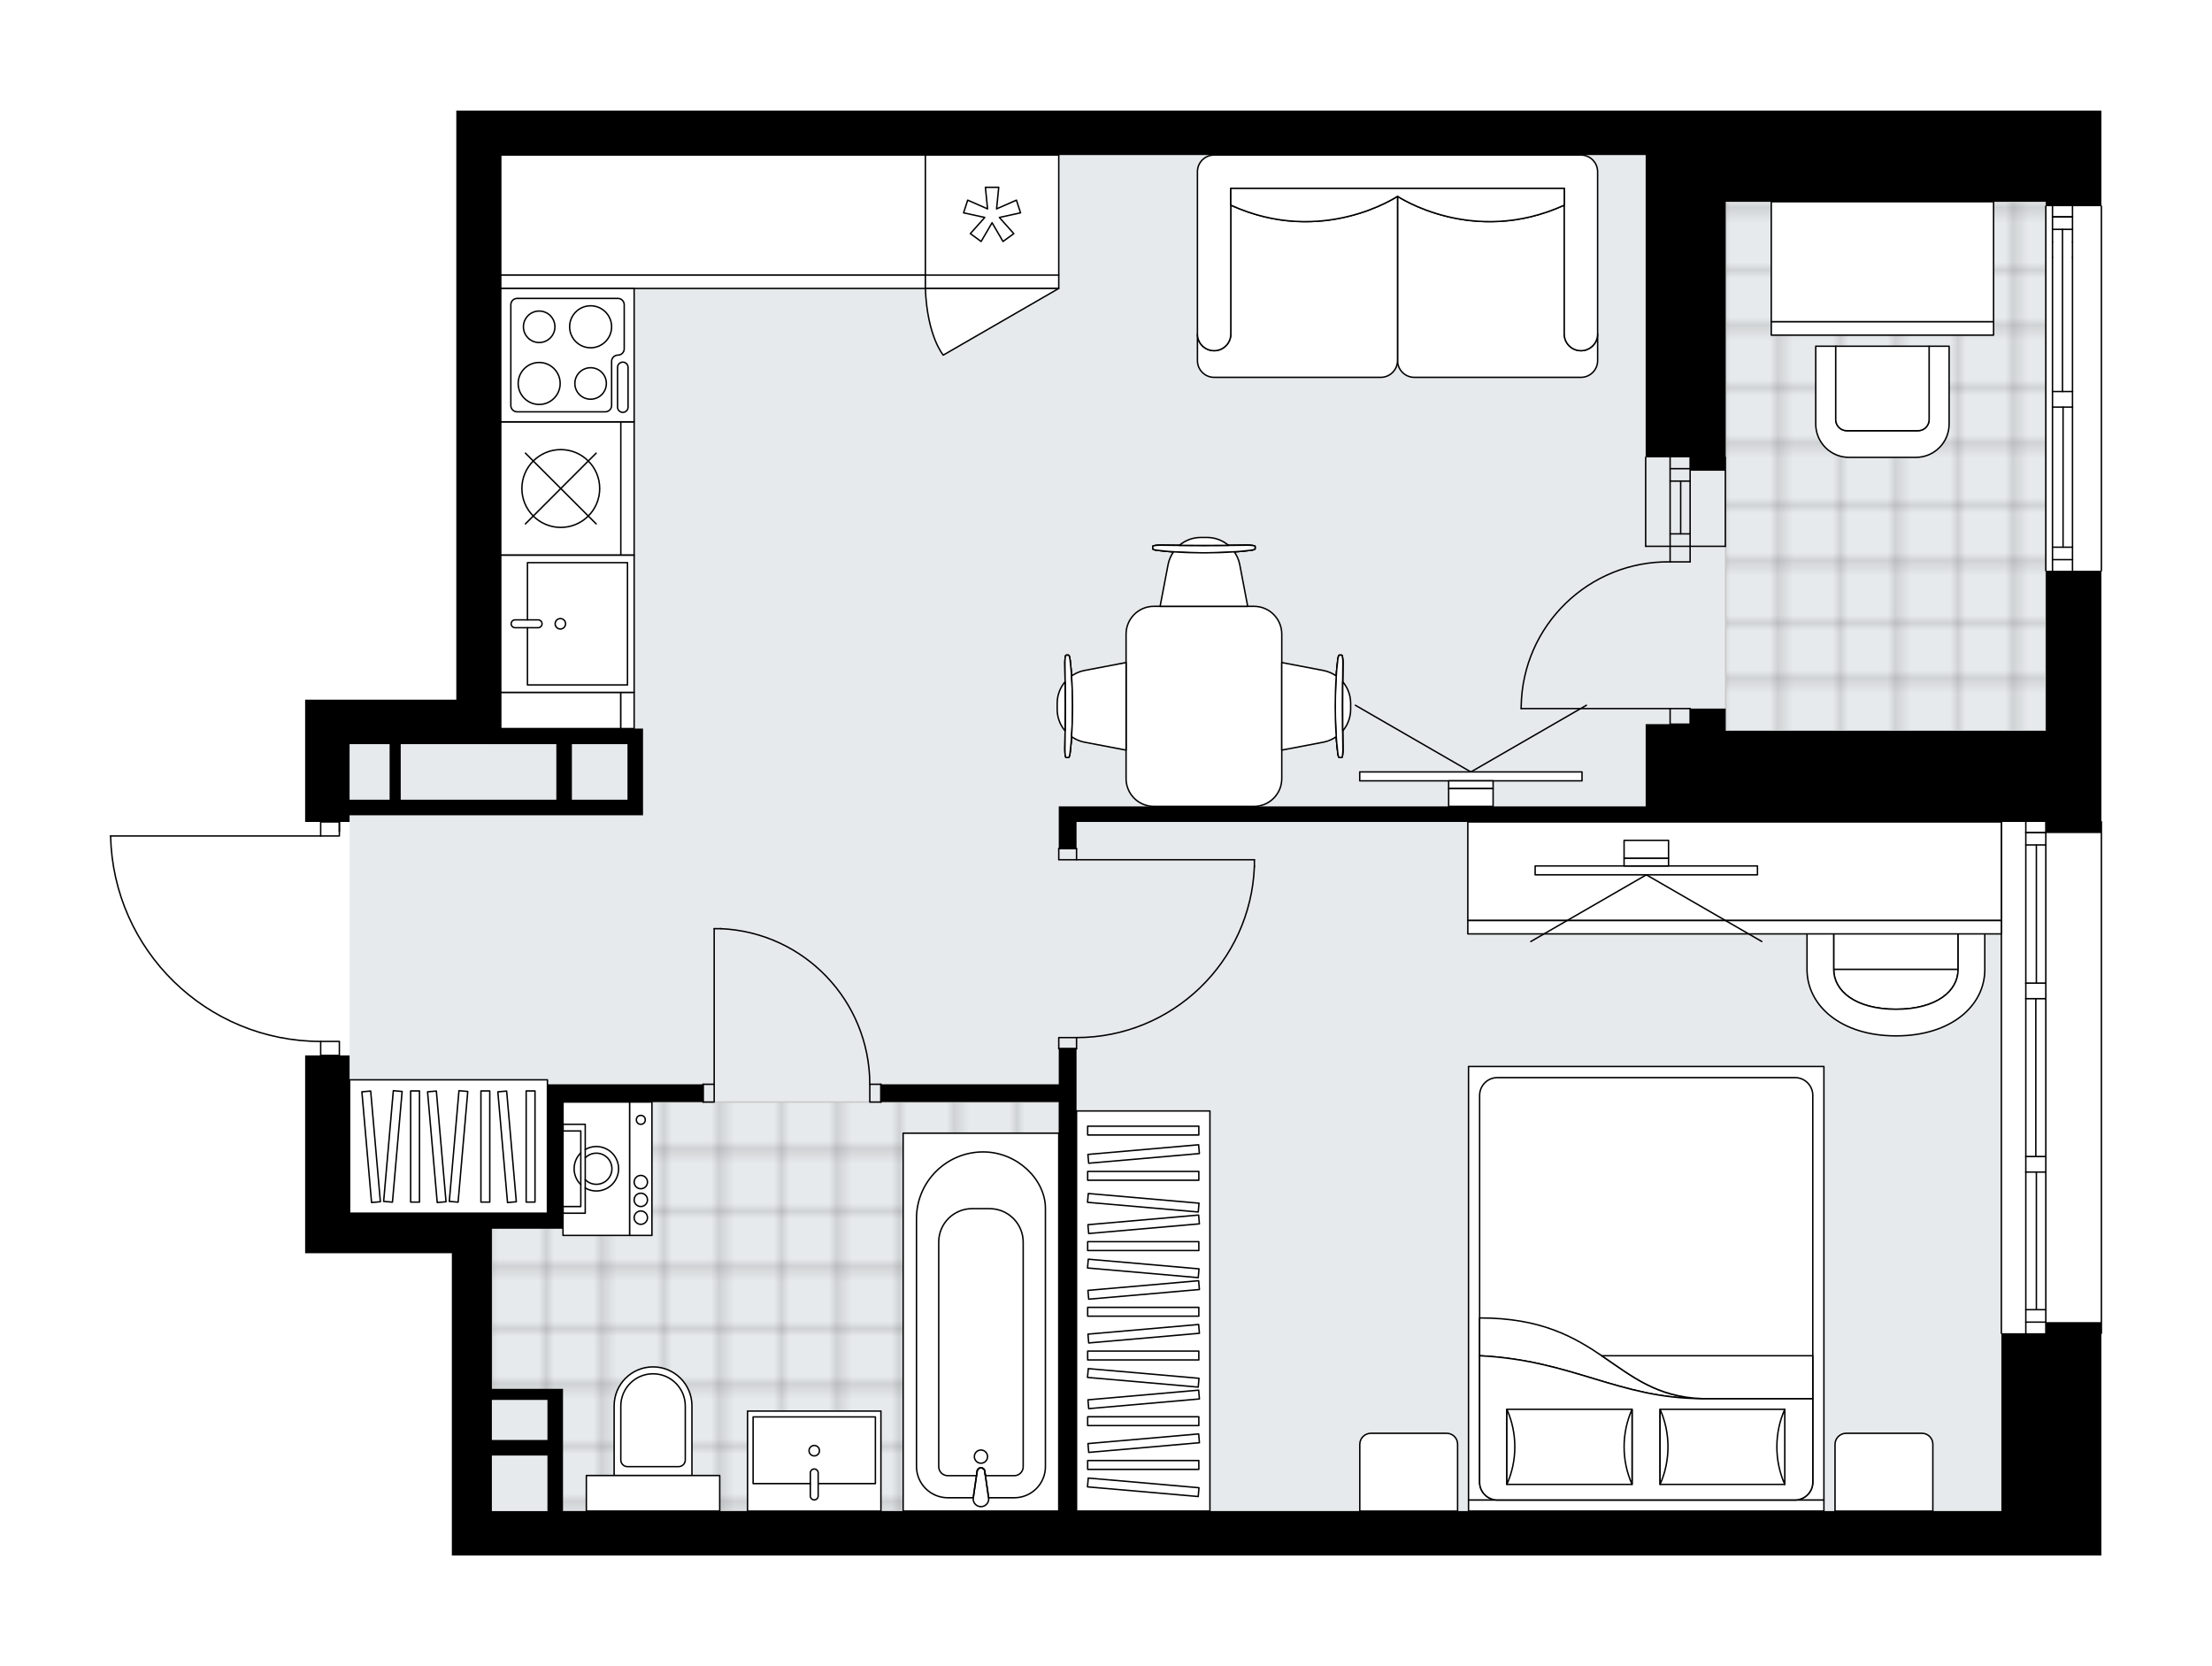 <svg xmlns="http://www.w3.org/2000/svg" xmlns:xlink="http://www.w3.org/1999/xlink" height="1506.53px" id="Layer_1" style="enable-background:new 0 0 2000 1506.53;" version="1.1" viewBox="0 0 2000 1506.53" width="2000px" x="0px" y="0px" xml:space="preserve">
<style type="text/css">
	.st0{fill:none;}
	.st1{opacity:0.25;fill:none;stroke:#070606;stroke-width:0.4;stroke-miterlimit:10;}
	.st2{fill:#FFFFFF;}
	.st3{fill:#E7EAEC;}
	.st4{fill:url(#SVGID_1_);stroke:#C8C8C8;stroke-width:1.3;stroke-miterlimit:10;}
	
		.st5{fill:url(#SVGID_00000020398242226424107460000006841111582754064823_);stroke:#C8C8C8;stroke-width:1.3;stroke-miterlimit:10;}
	.st6{fill:none;stroke:#000000;stroke-width:1.3;stroke-linecap:round;stroke-linejoin:round;stroke-miterlimit:10;}
	.st7{fill:none;stroke:#000000;stroke-width:1.3;stroke-linecap:round;stroke-linejoin:round;}
	.st8{fill:none;stroke:#000000;stroke-width:1.3;stroke-linecap:round;stroke-linejoin:round;stroke-dasharray:9.889,9.889;}
	.st9{fill:none;stroke:#000000;stroke-width:1.3;stroke-linecap:round;stroke-linejoin:round;stroke-dasharray:9.949,9.949;}
	.st10{fill:#FFFFFF;stroke:#000000;stroke-width:1.3;stroke-linecap:round;stroke-linejoin:round;stroke-miterlimit:10;}
	.st11{font-family:'Arial-BoldMT';}
	.st12{font-size:105.352px;}
	.st13{font-size:89.144px;}
	.st14{font-family:'ArialMT';}
	.st15{font-size:40px;}
</style>
<pattern height="14.57" id="New_Pattern_Swatch_2" patternUnits="userSpaceOnUse" style="overflow:visible;" viewBox="7.49 -22.06 14.57 14.57" width="14.57" x="0.05" y="-246.25">
	<g>
		<rect class="st0" height="14.57" width="14.57" x="7.49" y="-22.06" />
		<g>
			<rect class="st1" height="7.29" width="7.29" x="14.77" y="-7.49" />
		</g>
		<g>
			<rect class="st1" height="7.29" width="7.29" x="0.2" y="-7.49" />
		</g>
		<g>
			<rect class="st1" height="7.29" width="7.29" x="22.06" y="-14.77" />
		</g>
		<g>
			<rect class="st1" height="7.29" width="7.29" x="7.49" y="-14.77" />
			<rect class="st1" height="7.29" width="7.29" x="14.77" y="-22.06" />
		</g>
		<g>
			<rect class="st1" height="7.29" width="7.29" x="0.2" y="-22.06" />
		</g>
		<g>
			<rect class="st1" height="7.29" width="7.29" x="22.06" y="-29.35" />
		</g>
		<g>
			<rect class="st1" height="7.29" width="7.29" x="7.49" y="-29.35" />
		</g>
	</g>
</pattern>
<path class="st2" d="M1900,516.73v225.69l0,0c0.36,0,0.65,0.29,0.65,0.65v462.46c0,0.36-0.29,0.65-0.65,0.65h0  v200.35h-4.02h-16.08h-30.15h-40.2h-218.29h-158.02H444.73h-7.48h-28.7v-273.37H275.88v-36.18V954.27h13.42V942.3  c-49.89-0.17-96.97-19.45-132.65-54.34c-35.84-35.05-56.19-81.95-57.3-132.06c0,0,0-0.01,0-0.01c0,0,0,0,0-0.01  c0-0.04,0.02-0.08,0.02-0.11c0.01-0.04,0.01-0.09,0.03-0.13c0.02-0.04,0.04-0.07,0.07-0.11c0.02-0.03,0.04-0.07,0.07-0.1  c0.03-0.03,0.07-0.05,0.11-0.08c0.03-0.02,0.06-0.05,0.09-0.06c0.05-0.02,0.1-0.03,0.16-0.04c0.03,0,0.06-0.02,0.09-0.02  c0,0,0.01,0,0.01,0c0,0,0,0,0,0h189.3v-12.02c0,0,0,0,0,0h-6.46h-6.96v-70.35v-40.2h136.68V427.25V140.2V100h201h874.37h361.81  h30.15h16.08h4.02v85.78l0,0c0.36,0,0.65,0.29,0.65,0.65v329.65C1900.65,516.44,1900.36,516.73,1900,516.73L1900,516.73z" id="background" />
<g id="floor">
	<polygon class="st3" points="1849.75,125.13 1487.94,125.13 1487.94,140.2 444.73,140.2 444.73,672.86 316.08,672.86    316.08,1096.98 444.73,1096.98 444.73,1366.33 1809.76,1366.33 1809.76,710.73 1849.75,710.73  " />
	<pattern id="SVGID_1_" patternTransform="matrix(7.091 0 0 7.091 43518.078 33208.707)" xlink:href="#New_Pattern_Swatch_2">
	</pattern>
	<polygon class="st4" points="502.12,996.48 502.12,1104.02 444.73,1104.02 444.73,1259.4 505.03,1259.4 505.03,1366.33    957.29,1366.33 957.29,996.48  " />
	
		<pattern id="SVGID_00000009589806997890566390000003063422567861095311_" patternTransform="matrix(7.091 0 0 7.091 43518.078 33208.707)" xlink:href="#New_Pattern_Swatch_2">
	</pattern>
	
		<rect height="478.39" style="fill:url(#SVGID_00000009589806997890566390000003063422567861095311_);stroke:#C8C8C8;stroke-width:1.3;stroke-miterlimit:10;" width="289.45" x="1560.3" y="182.41" />
	<g id="LWPOLYLINE_00000155115916664831312250000006184058199462776486_">
		<rect class="st6" height="16.08" width="10.05" x="635.68" y="980.4" />
	</g>
	<g id="LWPOLYLINE_00000028319563356585438930000007783779292548739243_">
		<rect class="st6" height="16.08" width="10.05" x="786.44" y="980.4" />
	</g>
	<g id="LINE_00000096029658903272758010000005661762280584602761_">
		<line class="st6" x1="635.68" x2="635.68" y1="980.4" y2="996.48" />
	</g>
	<g id="LINE_00000132068735901224762790000010371368287282177447_">
		<line class="st6" x1="796.49" x2="796.49" y1="980.4" y2="996.48" />
	</g>
	<g id="LINE_00000024707141325761978300000011781731845842651785_">
		<line class="st6" x1="645.73" x2="645.73" y1="980.4" y2="839.7" />
	</g>
	<g id="ARC_00000178912431957131931680000010230420022241053353_">
		<path class="st6" d="M651.76,839.7c75.29,3.35,134.62,65.34,134.67,140.7" />
	</g>
	<g id="LINE_00000049936244251284946330000013900076994784084130_">
		<line class="st6" x1="645.73" x2="651.76" y1="839.7" y2="839.7" />
	</g>
	<g id="LWPOLYLINE_00000115482233061088556350000008213831574503593875_">
		<rect class="st6" height="10.05" width="16.08" x="957.29" y="767.33" />
	</g>
	<g id="LWPOLYLINE_00000121275061577686749150000002207498790524543921_">
		<rect class="st6" height="10.05" width="16.08" x="957.29" y="938.19" />
	</g>
	<g id="LINE_00000178904365597989426550000010706271067054149288_">
		<line class="st6" x1="973.37" x2="957.29" y1="767.33" y2="767.33" />
	</g>
	<g id="LINE_00000042703609860936208260000005050588120831606198_">
		<line class="st6" x1="973.37" x2="957.29" y1="948.24" y2="948.24" />
	</g>
	<g id="LINE_00000158708324807629513510000013584387397613408183_">
		<line class="st6" x1="973.37" x2="1134.17" y1="777.39" y2="777.39" />
	</g>
	<g id="LINE_00000039120918634211727900000004744159927033556617_">
		<line class="st6" x1="1134.17" x2="1134.17" y1="783.42" y2="777.39" />
	</g>
	<g id="ARC_00000043457231484149852270000006981715411056224640_">
		<path class="st6" d="M1134.17,783.42c-3.35,86.4-74.34,154.73-160.8,154.77" />
	</g>
	<g id="ARC_00000162342919555152722230000003827944082314360494_">
		<path class="st6" d="M100,755.88c2.3,103.26,86.66,185.78,189.95,185.78" />
	</g>
	<g id="LINE_00000070114069393189287200000013448057721321127311_">
		<line class="st6" x1="306.84" x2="306.84" y1="751.66" y2="743.21" />
	</g>
	<g id="LINE_00000124134661240721444430000014899782226560213153_">
		<line class="st6" x1="289.95" x2="100" y1="755.88" y2="755.88" />
	</g>
	<g id="LWPOLYLINE_00000083056688149600834260000004168720213014383001_">
		<rect class="st6" height="12.67" width="16.89" x="289.95" y="941.66" />
	</g>
	<g id="LWPOLYLINE_00000180361129290740084120000008805957626668986253_">
		<rect class="st6" height="12.67" width="16.89" x="289.95" y="743.21" />
	</g>
	<g id="ARC_00000134230970352539366130000007643090258568077234_">
		<path class="st6" d="M1375.38,640.7c0-0.66,0.01-1.32,0.01-1.97c1.1-73.27,61.38-131.78,134.66-130.69" />
	</g>
	<g id="LINE_00000113335754834909344740000006957454647214530486_">
		<line class="st6" x1="1510.05" x2="1375.38" y1="640.7" y2="640.7" />
	</g>
	<g id="LINE_00000070098783960681080210000011050629421792572814_">
		<line class="st6" x1="1510.05" x2="1510.05" y1="493.97" y2="508.04" />
	</g>
	<g id="LINE_00000181794717409241459370000016170266147739284101_">
		<line class="st6" x1="1510.05" x2="1528.14" y1="508.04" y2="508.04" />
	</g>
	<g id="LINE_00000079470143707385448770000014487538242561934238_">
		<line class="st6" x1="1528.14" x2="1528.14" y1="508.04" y2="493.97" />
	</g>
	<g id="LINE_00000119080300769157621410000009646990285385595325_">
		<line class="st6" x1="1528.14" x2="1528.14" y1="654.77" y2="640.7" />
	</g>
	<g id="LINE_00000137837355698073071890000003555173762448330661_">
		<line class="st6" x1="1528.14" x2="1510.05" y1="640.7" y2="640.7" />
	</g>
	<g id="LINE_00000093156292584658911300000001046578492281601427_">
		<line class="st6" x1="1510.05" x2="1510.05" y1="640.7" y2="654.77" />
	</g>
	<g id="LINE_00000062908962826603900930000010578661644864132030_">
		<line class="st6" x1="1528.14" x2="1510.05" y1="654.77" y2="654.77" />
	</g>
	<g id="LINE_00000166647936631622715220000007481888439247057577_">
		<line class="st6" x1="1900" x2="1900" y1="743.07" y2="1205.52" />
	</g>
	<g id="LINE_00000075136996637125388860000002790142810128678298_">
		<line class="st6" x1="1849.75" x2="1831.66" y1="752.76" y2="752.76" />
	</g>
	<g id="LINE_00000065752926524716544400000012962338354444806791_">
		<line class="st6" x1="1849.75" x2="1831.66" y1="1195.47" y2="1195.47" />
	</g>
	<g id="LINE_00000011006577606867573200000006149189215740447879_">
		<line class="st6" x1="1841.21" x2="1841.21" y1="888.94" y2="764.01" />
	</g>
	<g id="LINE_00000016054110717150123820000006969115740519278774_">
		<line class="st6" x1="1841.21" x2="1841.21" y1="1184.22" y2="1059.8" />
	</g>
	<g id="LINE_00000146481368575420179940000009321526284746448050_">
		<line class="st6" x1="1831.66" x2="1849.75" y1="1184.22" y2="1184.22" />
	</g>
	<g id="LINE_00000003103271004920614560000003828910545902010011_">
		<line class="st6" x1="1849.75" x2="1831.66" y1="752.76" y2="752.76" />
	</g>
	<g id="LINE_00000165923390430644593570000009437827545135539888_">
		<line class="st6" x1="1831.66" x2="1849.75" y1="764.01" y2="764.01" />
	</g>
	<g id="LINE_00000150100103594842136010000014482496315033029269_">
		<line class="st6" x1="1849.75" x2="1831.66" y1="903.01" y2="903.01" />
	</g>
	<g id="LINE_00000055669477954527175410000010175156646265474189_">
		<line class="st6" x1="1831.66" x2="1831.66" y1="903.01" y2="888.94" />
	</g>
	<g id="LINE_00000082331069813617777110000012812727602028826024_">
		<line class="st6" x1="1831.66" x2="1849.75" y1="888.94" y2="888.94" />
	</g>
	<g id="LINE_00000124870397688395246360000002394590439220893335_">
		<line class="st6" x1="1849.75" x2="1849.75" y1="888.94" y2="903.01" />
	</g>
	<g id="LINE_00000106120254356631886290000014323492960065086610_">
		<line class="st6" x1="1809.55" x2="1809.55" y1="1205.52" y2="743.07" />
	</g>
	<g id="LINE_00000037685098266740162880000001674592236644619916_">
		<line class="st6" x1="1849.75" x2="1831.66" y1="1059.8" y2="1059.8" />
	</g>
	<g id="LINE_00000084527743909293656700000010664019640134613134_">
		<line class="st6" x1="1831.66" x2="1831.66" y1="1059.8" y2="1045.73" />
	</g>
	<g id="LINE_00000034049312977629549370000010827589691242026628_">
		<line class="st6" x1="1831.66" x2="1849.75" y1="1045.73" y2="1045.73" />
	</g>
	<g id="LINE_00000003065139297337709200000011903453710748282813_">
		<line class="st6" x1="1849.75" x2="1849.75" y1="1045.73" y2="1059.8" />
	</g>
	<g id="LINE_00000133493809023131358640000011954159412945326015_">
		<line class="st6" x1="1840.7" x2="1840.7" y1="1045.73" y2="903.01" />
	</g>
	<g id="LWPOLYLINE_00000012444141024809694480000011321787125390131131_">
		<line class="st6" x1="1849.75" x2="1849.75" y1="1059.8" y2="1205.52" />
	</g>
	<g id="LWPOLYLINE_00000156588833070709828130000014937234250275757985_">
		<line class="st6" x1="1849.75" x2="1849.75" y1="1045.73" y2="903.01" />
	</g>
	<g id="LWPOLYLINE_00000170257214505129803670000017858130452556350898_">
		<line class="st6" x1="1849.75" x2="1849.75" y1="888.94" y2="743.07" />
	</g>
	<g id="LWPOLYLINE_00000154398950075861290030000017837445707767169965_">
		<line class="st6" x1="1831.66" x2="1831.66" y1="1059.8" y2="1205.52" />
	</g>
	<g id="LWPOLYLINE_00000084510375572112216130000010194611566898396857_">
		<line class="st6" x1="1831.66" x2="1831.66" y1="1045.73" y2="903.01" />
	</g>
	<g id="LWPOLYLINE_00000165234207951155825470000011949822963293561732_">
		<line class="st6" x1="1831.66" x2="1831.66" y1="888.94" y2="743.07" />
	</g>
	<g id="LINE_00000028284281151180664010000001574001643765427087_">
		<line class="st6" x1="1510.05" x2="1510.05" y1="493.97" y2="413.57" />
	</g>
	<g id="LINE_00000060000733012122469010000003775447537586667925_">
		<line class="st6" x1="1528.14" x2="1528.14" y1="493.97" y2="413.57" />
	</g>
	<g id="LINE_00000070814472920967000610000017151219773176404131_">
		<line class="st6" x1="1519.59" x2="1519.59" y1="482.71" y2="435.02" />
	</g>
	<g id="LINE_00000048469804574383670960000008095514486061762215_">
		<line class="st6" x1="1510.05" x2="1528.14" y1="423.76" y2="423.76" />
	</g>
	<g id="LINE_00000162333060595977133740000000893653419079682715_">
		<line class="st6" x1="1510.05" x2="1528.14" y1="482.71" y2="482.71" />
	</g>
	<g id="LINE_00000158731852602118926380000008187248611430766772_">
		<line class="st6" x1="1487.94" x2="1487.94" y1="493.97" y2="413.57" />
	</g>
	<g id="LINE_00000176730962877764378420000014249052765447836288_">
		<line class="st6" x1="1560" x2="1560" y1="413.57" y2="493.97" />
	</g>
	<g id="LINE_00000145031369190184289580000000724698139062146702_">
		<line class="st6" x1="1510.04" x2="1528.13" y1="435.02" y2="435.02" />
	</g>
	<g id="LINE_00000111871259984294354720000010663764126331217049_">
		<line class="st6" x1="1487.94" x2="1560" y1="493.97" y2="493.97" />
	</g>
	<g id="LINE_00000003800243009542062450000003133915936724268942_">
		<line class="st6" x1="1900" x2="1900" y1="186.43" y2="516.08" />
	</g>
	<g id="LINE_00000000200771654945918510000005154480139650589857_">
		<line class="st6" x1="1873.87" x2="1855.78" y1="196.12" y2="196.12" />
	</g>
	<g id="LINE_00000119097490440772581240000003739003306227751587_">
		<line class="st6" x1="1873.87" x2="1855.78" y1="506.03" y2="506.03" />
	</g>
	<g id="LINE_00000146479494692761823840000009199960695702824596_">
		<line class="st6" x1="1865.33" x2="1865.33" y1="494.77" y2="368.11" />
	</g>
	<g id="LINE_00000067917218236372455000000006884254477364075685_">
		<line class="st6" x1="1855.78" x2="1873.87" y1="494.77" y2="494.77" />
	</g>
	<g id="LINE_00000150799728828320895840000012242010228722988959_">
		<line class="st6" x1="1873.87" x2="1855.78" y1="196.12" y2="196.12" />
	</g>
	<g id="LINE_00000139978892385716659480000013047933523416246202_">
		<line class="st6" x1="1855.78" x2="1873.87" y1="207.38" y2="207.38" />
	</g>
	<g id="LINE_00000026164979748057401080000010053794236721305785_">
		<line class="st6" x1="1855.78" x2="1855.78" y1="232.85" y2="218.77" />
	</g>
	<g id="LINE_00000145772731005377710130000002971080272675106209_">
		<line class="st6" x1="1873.87" x2="1873.87" y1="218.77" y2="232.85" />
	</g>
	<g id="LINE_00000136385985934262732170000011275954107186945418_">
		<line class="st6" x1="1849.75" x2="1849.75" y1="516.08" y2="186.43" />
	</g>
	<g id="LINE_00000105409244721270925840000003684331960796336056_">
		<line class="st6" x1="1873.87" x2="1855.78" y1="368.11" y2="368.11" />
	</g>
	<g id="LINE_00000176009956708344623250000000941422359812655034_">
		<line class="st6" x1="1855.78" x2="1855.78" y1="368.11" y2="354.04" />
	</g>
	<g id="LINE_00000011020979895194115000000005755468895526316981_">
		<line class="st6" x1="1855.78" x2="1873.87" y1="354.04" y2="354.04" />
	</g>
	<g id="LINE_00000119798862233535442190000012658193235140638599_">
		<line class="st6" x1="1873.87" x2="1873.87" y1="354.04" y2="368.11" />
	</g>
	<g id="LINE_00000031175135082389241030000002923001923172871330_">
		<line class="st6" x1="1864.82" x2="1864.82" y1="354.04" y2="207.38" />
	</g>
	<g id="LWPOLYLINE_00000000942952352873407310000017495398256435087028_">
		<line class="st6" x1="1873.87" x2="1873.87" y1="368.11" y2="516.08" />
	</g>
	<g id="LWPOLYLINE_00000019669691318025723010000016016786722114390195_">
		<line class="st6" x1="1873.87" x2="1873.87" y1="354.04" y2="232.85" />
	</g>
	<g id="LWPOLYLINE_00000133527473681830483900000015908936643484929727_">
		<line class="st6" x1="1873.87" x2="1873.87" y1="218.77" y2="186.43" />
	</g>
	<g id="LWPOLYLINE_00000086655722317485738510000014829517974502586754_">
		<line class="st6" x1="1855.78" x2="1855.78" y1="368.11" y2="516.08" />
	</g>
	<g id="LWPOLYLINE_00000087412657321582193970000010623977393018651268_">
		<line class="st6" x1="1855.78" x2="1855.78" y1="354.04" y2="232.85" />
	</g>
	<g id="LWPOLYLINE_00000179631986176010197950000010442828108033868162_">
		<line class="st6" x1="1855.78" x2="1855.78" y1="218.77" y2="186.43" />
	</g>
	<g>
		<path d="M1895.98,100h-16.08h-30.15h-361.81H613.57h-201v40.2v287.05v205.41H275.88v40.2v70.35h6.96h7.11h26.13v-6.03h186.93    h64.32h6.88h7.19v-14.07v-50.25v-14.07H452.77v-26.13V140.2h80.26h80.54h73.66h800.71v10.05v32.16v231.16h40.5v12.06H1560v-12.06    h0.3V182.41h289.45v4.02h0.99h1.79h27.37h10.05h6.03h4.02V100H1895.98z M316.08,723.11v-50.25h36.18v50.25H316.08z M567.34,672.86    v50.25h-50.25v-50.25H567.34z M503.02,672.86v50.25h-140.7v-50.25h90.45H503.02z" />
		<polygon points="1879.9,516.08 1849.75,516.08 1849.75,660.8 1560.3,660.8 1560.3,654.77 1560.3,640.7 1528.14,640.7     1528.14,654.77 1487.94,654.77 1487.94,660.8 1487.94,692.96 1487.94,729.14 973.37,729.14 957.29,729.14 957.29,767.33     973.37,767.33 973.37,743.21 1139.24,743.21 1487.94,743.21 1591.26,743.21 1817.27,743.21 1849.75,743.21 1849.75,752.26     1849.75,753.26 1879.9,753.26 1889.95,753.26 1895.98,753.26 1900,753.26 1900,516.08 1895.98,516.08   " />
		<path d="M1879.9,1195.47h-30.15v10.05h-40.2v160.8H973.37V948.24h-16.08v32.16h-160.8v16.08h160.8v369.85H509.05v-50.25v-14.07    v-36.18v-10.05h-64.32v-122.61v-22.11h36.18h14.07h14.07V996.48h126.63V980.4h-140.7v16.08v100.5h-50.25H316.08V954.27h-40.2    v142.71v36.18h132.66v273.37h28.7h7.48h988.51h158.02h218.29h40.2h30.15h16.08h4.02v-211.05h-4.02H1879.9z M494.98,1265.83v36.18    h-50.25v-36.18H494.98z M444.73,1366.33v-50.25h50.25v50.25H444.73z" />
	</g>
</g>
<g id="mebel">
	<g>
		<path class="st10" d="M1737.74,1295.98h-68.53c-5.55,0-10.05,4.5-10.05,10.05v60.3h88.44v-60.49    C1747.6,1300.39,1743.18,1295.98,1737.74,1295.98z" />
		<path class="st10" d="M1308.04,1295.98h-68.53c-5.55,0-10.05,4.5-10.05,10.05v60.3h88.44v-60.49    C1317.9,1300.39,1313.49,1295.98,1308.04,1295.98z" />
		<g>
			
				<rect class="st10" height="10.05" transform="matrix(-1 -8.958757e-11 8.958757e-11 -1 2976.876 2722.606)" width="321.33" x="1327.77" y="1356.28" />
			
				<rect class="st10" height="391.96" transform="matrix(-1 -8.979141e-11 8.979141e-11 -1 2976.876 2320.597)" width="321.33" x="1327.77" y="964.32" />
			<path class="st10" d="M1622.97,1356.28H1353.9c-8.88,0-16.08-7.2-16.08-16.08V990.45c0-8.88,7.2-16.08,16.08-16.08h269.07     c8.88,0,16.08,7.2,16.08,16.08v349.75C1639.05,1349.08,1631.85,1356.28,1622.97,1356.28z" />
			<path class="st10" d="M1337.82,1225.87c84.04,4.11,125.7,38.75,201.37,38.77c-80.98-2.74-89.62-73.1-201.37-72.95     L1337.82,1225.87z" />
			<g>
				<path class="st10" d="M1337.82,1225.87c84.04,4.11,125.7,38.75,201.37,38.77l99.86,0v75.56c0,8.88-7.2,16.08-16.08,16.08H1353.9      c-8.88,0-16.08-7.2-16.08-16.08L1337.82,1225.87L1337.82,1225.87z" />
			</g>
			
				<rect class="st10" height="67.87" transform="matrix(-1 -8.989844e-11 8.989844e-11 -1 3114.691 2616.478)" width="112.76" x="1500.96" y="1274.3" />
			<path class="st10" d="M1500.96,1274.3c9.55,21.32,9.55,46.55,0,67.87V1274.3z" />
			<path class="st10" d="M1613.73,1342.18c-9.55-21.32-9.55-46.55,0-67.87L1613.73,1342.18z" />
			
				<rect class="st10" height="67.87" transform="matrix(-1 -8.956892e-11 8.956892e-11 -1 2838.076 2616.478)" width="113.2" x="1362.44" y="1274.3" />
			<path class="st10" d="M1362.44,1274.3c9.59,21.32,9.59,46.55,0,67.87V1274.3z" />
			<path class="st10" d="M1475.64,1342.18c-9.59-21.32-9.59-46.55,0-67.87V1342.18z" />
			<g>
				<path class="st10" d="M1539.19,1264.64h99.86v-38.77h-190.81C1475.28,1244.16,1497.79,1263.24,1539.19,1264.64z" />
			</g>
		</g>
	</g>
	<g>
		
			<rect class="st10" height="361.81" transform="matrix(-1 -1.435253e-10 1.435253e-10 -1 2067.342 2370.848)" width="120.6" x="973.37" y="1004.52" />
		<g>
			
				<rect class="st10" height="7.99" transform="matrix(-1 -1.347470e-10 1.347470e-10 -1 2067.342 2649.215)" width="100.5" x="983.42" y="1320.61" />
			
				<rect class="st10" height="7.99" transform="matrix(-1 -1.347652e-10 1.347652e-10 -1 2067.342 2570.065)" width="100.5" x="983.42" y="1281.04" />
			
				<rect class="st10" height="7.99" transform="matrix(-1 -1.347652e-10 1.347652e-10 -1 2067.342 2451.34)" width="100.5" x="983.42" y="1221.68" />
			
				<rect class="st10" height="7.99" transform="matrix(-1 -1.347652e-10 1.347652e-10 -1 2067.342 2372.19)" width="100.5" x="983.42" y="1182.1" />
			
				<rect class="st10" height="7.99" transform="matrix(-1 -1.347470e-10 1.347470e-10 -1 2067.342 2253.464)" width="100.5" x="983.42" y="1122.74" />
			
				<rect class="st10" height="7.99" transform="matrix(-0.996 -0.087 0.087 -0.996 1946.236 2773.765)" width="100.5" x="983.42" y="1340.4" />
			
				<rect class="st10" height="7.99" transform="matrix(-0.996 -0.087 0.087 -0.996 1954.859 2576.266)" width="100.5" x="983.42" y="1241.46" />
			
				<rect class="st10" height="7.99" transform="matrix(-0.996 -0.087 0.087 -0.996 1963.482 2378.767)" width="100.5" x="983.42" y="1142.53" />
			
				<rect class="st10" height="7.99" transform="matrix(-0.996 0.087 -0.087 -0.996 2177.131 2514.585)" width="100.5" x="983.42" y="1300.83" />
			
				<rect class="st10" height="7.99" transform="matrix(-0.996 0.087 -0.087 -0.996 2173.681 2435.585)" width="100.5" x="983.42" y="1261.25" />
			
				<rect class="st10" height="7.99" transform="matrix(-0.996 0.087 -0.087 -0.996 2168.508 2317.086)" width="100.5" x="983.42" y="1201.89" />
			
				<rect class="st10" height="7.99" transform="matrix(-0.996 0.087 -0.087 -0.996 2165.058 2238.086)" width="100.5" x="983.42" y="1162.31" />
			
				<rect class="st10" height="7.99" transform="matrix(-0.996 -0.087 0.087 -0.996 1968.656 2260.268)" width="100.5" x="983.42" y="1083.16" />
			
				<rect class="st10" height="7.99" transform="matrix(-0.996 0.087 -0.087 -0.996 2159.885 2119.587)" width="100.5" x="983.42" y="1102.95" />
			
				<rect class="st10" height="7.99" transform="matrix(-1 -1.347652e-10 1.347652e-10 -1 2067.342 2126.368)" width="100.5" x="983.42" y="1059.19" />
			
				<rect class="st10" height="7.99" transform="matrix(-1 -1.347652e-10 1.347652e-10 -1 2067.342 2044.552)" width="100.5" x="983.42" y="1018.28" />
			
				<rect class="st10" height="7.99" transform="matrix(-0.996 0.087 -0.087 -0.996 2154.346 1992.732)" width="100.5" x="983.42" y="1039.4" />
		</g>
	</g>
	<g>
		
			<rect class="st10" height="178.89" transform="matrix(1.435250e-10 -1 1 1.435250e-10 -631.149 1442.213)" width="120.6" x="345.23" y="947.23" />
		<g>
			
				<rect class="st10" height="7.99" transform="matrix(1.347563e-10 -1 1 1.347563e-10 -661.407 1411.954)" width="100.5" x="325.02" y="1032.69" />
			
				<rect class="st10" height="7.99" transform="matrix(0.087 -0.996 0.996 0.087 -708.232 1300.461)" width="100.5" x="305.23" y="1032.69" />
			
				<rect class="st10" height="7.99" transform="matrix(-0.087 -0.996 0.996 -0.087 -667.779 1461.455)" width="100.5" x="285.45" y="1032.69" />
			
				<rect class="st10" height="7.99" transform="matrix(0.087 -0.996 0.996 0.087 -654.044 1359.598)" width="100.5" x="364.6" y="1032.69" />
			
				<rect class="st10" height="7.99" transform="matrix(-0.087 -0.996 0.996 -0.087 -603.243 1520.591)" width="100.5" x="344.81" y="1032.69" />
			
				<rect class="st10" height="7.99" transform="matrix(1.347563e-10 -1 1 1.347563e-10 -597.859 1475.502)" width="100.5" x="388.57" y="1032.69" />
			
				<rect class="st10" height="7.99" transform="matrix(1.350183e-10 -1 1 1.350183e-10 -556.951 1516.41)" width="100.5" x="429.48" y="1032.69" />
			
				<rect class="st10" height="7.99" transform="matrix(-0.087 -0.996 0.996 -0.087 -534.156 1583.898)" width="100.5" x="408.36" y="1032.69" />
		</g>
	</g>
	<g>
		<path class="st10" d="M1414.35,302.01L1414.35,302.01c0,8.33,6.75,15.08,15.08,15.08l0,0c8.33,0,15.08-6.75,15.08-15.08v0v24.06    c0,8.36-6.77,15.13-15.13,15.13h-150.62c-8.33,0-15.15-6.82-15.15-15.15l0-148.58c0,0,67.98,45.73,150.75,8.01V302.01z" />
		<path class="st10" d="M1112.84,302.01L1112.84,302.01c0,8.33-6.75,15.08-15.08,15.08h0c-8.33,0-15.08-6.75-15.08-15.08v0v24.06    c0,8.36,6.77,15.13,15.13,15.13h150.62c8.33,0,15.15-6.82,15.15-15.15l0-148.58c0,0-67.98,45.73-150.75,8.01V302.01z" />
		<path class="st10" d="M1444.5,155.28v146.73c0,8.33-6.75,15.08-15.08,15.08l0,0c-8.33,0-15.08-6.75-15.08-15.08V170.35h-301.51    v131.66c0,8.33-6.75,15.08-15.08,15.08l0,0c-8.33,0-15.08-6.75-15.08-15.08V155.28c0-8.33,6.75-15.08,15.08-15.08h331.66    C1437.71,140.2,1444.5,146.98,1444.5,155.28z" />
		<path class="st10" d="M1112.84,185.49c82.77,37.72,150.75-8.01,150.75-8.01h0.01c0,0,67.98,45.73,150.75,8.01v-15.14h-301.51    L1112.84,185.49z" />
	</g>
	<g>
		<path class="st10" d="M1018.15,704.02V573.37c0-13.88,11.25-25.13,25.13-25.13h90.51c13.88,0,25.13,11.25,25.13,25.13v130.65    c0,13.88-11.25,25.13-25.13,25.13h-90.51C1029.4,729.14,1018.15,717.89,1018.15,704.02z" />
		<g>
			<g id="LINE_00000145025993634644087620000008833512139450169501_">
				<path class="st10" d="M1209.53,680.46c-3.06-24.33-3.06-59.25,0-83.58c0.35-2.81,0.88-4.44,1.44-4.44h0.14h1.99      c0.6,0,1.08,3.15,1.08,7.04c-0.41,26.06-0.41,52.33,0,78.39c0,3.89-0.49,7.04-1.08,7.04h-1.99h-0.14      C1210.41,684.9,1209.89,683.27,1209.53,680.46z" />
			</g>
			<g id="LINE_00000016061146115047966700000011611178290770281356_">
				<path class="st10" d="M1209.53,680.46c-3.06-24.33-3.06-59.25,0-83.58c0.35-2.81,0.88-4.44,1.44-4.44h0.14h1.99      c0.6,0,1.08,3.15,1.08,7.04c-0.41,26.06-0.41,52.33,0,78.39c0,3.89-0.49,7.04-1.08,7.04h-1.99h-0.14      C1210.41,684.9,1209.89,683.27,1209.53,680.46z" />
			</g>
			<g id="LINE_00000119813528526204422520000008619701071443545491_">
				<path class="st10" d="M1209.53,680.46c-3.06-24.33-3.06-59.25,0-83.58c0.35-2.81,0.88-4.44,1.44-4.44h0.14h1.99      c0.6,0,1.08,3.15,1.08,7.04c-0.41,26.06-0.41,52.33,0,78.39c0,3.89-0.49,7.04-1.08,7.04h-1.99h-0.14      C1210.41,684.9,1209.89,683.27,1209.53,680.46z" />
			</g>
			<path class="st10" d="M1214.05,660.88c4.47-5.29,7.14-12.1,7.14-19.45v-5.54c0-7.35-2.67-14.15-7.14-19.45     C1213.92,631.26,1213.92,646.07,1214.05,660.88z" />
			<path class="st10" d="M1158.9,678.26l37.79-7.21c4.27-0.82,8.12-2.59,11.51-4.95c-1.23-17.44-1.23-37.43,0-54.87     c-3.39-2.36-7.24-4.14-11.51-4.95l-37.79-7.21V678.26z" />
		</g>
		<g>
			<g id="LINE_00000006669991587506902920000014611830138607051696_">
				<path class="st10" d="M1130.32,497.61c-24.33,3.06-59.25,3.06-83.58,0c-2.81-0.35-4.44-0.88-4.44-1.44v-0.14v-1.99      c0-0.6,3.15-1.08,7.04-1.08c26.06,0.41,52.33,0.41,78.39,0c3.89,0,7.04,0.49,7.04,1.08v1.99v0.14      C1134.76,496.73,1133.13,497.26,1130.32,497.61z" />
			</g>
			<g id="LINE_00000075151812163480895840000003555894453546989958_">
				<path class="st10" d="M1130.32,497.61c-24.33,3.06-59.25,3.06-83.58,0c-2.81-0.35-4.44-0.88-4.44-1.44v-0.14v-1.99      c0-0.6,3.15-1.08,7.04-1.08c26.06,0.41,52.33,0.41,78.39,0c3.89,0,7.04,0.49,7.04,1.08v1.99v0.14      C1134.76,496.73,1133.13,497.26,1130.32,497.61z" />
			</g>
			<g id="LINE_00000043436695221961114480000016011849564092886460_">
				<path class="st10" d="M1130.32,497.61c-24.33,3.06-59.25,3.06-83.58,0c-2.81-0.35-4.44-0.88-4.44-1.44v-0.14v-1.99      c0-0.6,3.15-1.08,7.04-1.08c26.06,0.41,52.33,0.41,78.39,0c3.89,0,7.04,0.49,7.04,1.08v1.99v0.14      C1134.76,496.73,1133.13,497.26,1130.32,497.61z" />
			</g>
			<path class="st10" d="M1110.74,493.1c-5.29-4.47-12.1-7.14-19.45-7.14h-5.54c-7.35,0-14.15,2.67-19.45,7.14     C1081.12,493.23,1095.93,493.23,1110.74,493.1z" />
			<path class="st10" d="M1128.12,548.24l-7.21-37.79c-0.81-4.27-2.59-8.12-4.95-11.51c-17.44,1.23-37.43,1.23-54.87,0     c-2.36,3.39-4.14,7.24-4.95,11.51l-7.21,37.79H1128.12z" />
		</g>
		<g>
			<g id="LINE_00000083082700827215560340000004972040443948751519_">
				<path class="st10" d="M967.52,596.87c3.06,24.33,3.06,59.25,0,83.58c-0.35,2.81-0.88,4.44-1.44,4.44h-0.14h-1.99      c-0.6,0-1.08-3.15-1.08-7.04c0.41-26.06,0.41-52.33,0-78.39c0-3.89,0.49-7.04,1.08-7.04h1.99h0.14      C966.64,592.43,967.17,594.06,967.52,596.87z" />
			</g>
			<g id="LINE_00000027575647218607930280000007333136803383064992_">
				<path class="st10" d="M967.52,596.87c3.06,24.33,3.06,59.25,0,83.58c-0.35,2.81-0.88,4.44-1.44,4.44h-0.14h-1.99      c-0.6,0-1.08-3.15-1.08-7.04c0.41-26.06,0.41-52.33,0-78.39c0-3.89,0.49-7.04,1.08-7.04h1.99h0.14      C966.64,592.43,967.17,594.06,967.52,596.87z" />
			</g>
			<g id="LINE_00000120519798312722753800000015624680780434452124_">
				<path class="st10" d="M967.52,596.87c3.06,24.33,3.06,59.25,0,83.58c-0.35,2.81-0.88,4.44-1.44,4.44h-0.14h-1.99      c-0.6,0-1.08-3.15-1.08-7.04c0.41-26.06,0.41-52.33,0-78.39c0-3.89,0.49-7.04,1.08-7.04h1.99h0.14      C966.64,592.43,967.17,594.06,967.52,596.87z" />
			</g>
			<path class="st10" d="M963.01,616.45c-4.47,5.29-7.14,12.1-7.14,19.45v5.54c0,7.35,2.67,14.15,7.14,19.45     C963.14,646.07,963.14,631.26,963.01,616.45z" />
			<path class="st10" d="M1018.15,599.07l-37.79,7.21c-4.27,0.81-8.12,2.59-11.51,4.95c1.23,17.44,1.23,37.43,0,54.87     c3.39,2.36,7.24,4.14,11.51,4.95l37.79,7.21V599.07z" />
		</g>
	</g>
	<g>
		<g>
			<g id="LINE_00000085960830936759251600000013610884553498748038_">
				<line class="st10" x1="1329.9" x2="1225.46" y1="697.99" y2="637.69" />
			</g>
			<g id="LINE_00000135669576307728353900000016526826136674961082_">
				<line class="st10" x1="1329.9" x2="1434.35" y1="697.99" y2="637.69" />
			</g>
		</g>
		
			<rect class="st10" height="201" transform="matrix(-4.479546e-11 1 -1 -4.479546e-11 2031.911 -627.894)" width="8.04" x="1325.88" y="601.51" />
		
			<rect class="st10" height="40.2" transform="matrix(4.421358e-11 -1 1 4.421358e-11 620.357 2039.449)" width="7.04" x="1326.39" y="689.45" />
		
			<rect class="st10" height="40.2" transform="matrix(-4.490826e-11 1 -1 -4.490826e-11 2051.007 -608.799)" width="16.08" x="1321.86" y="701" />
	</g>
	<g>
		
			<rect class="st10" height="108.54" transform="matrix(1.652734e-10 -1 1 1.652734e-10 -135.365 1149.443)" width="32.78" x="490.65" y="588.13" />
		
			<rect class="st10" height="12.06" transform="matrix(1.652734e-10 -1 1 1.652734e-10 -75.064 1209.744)" width="32.78" x="550.95" y="636.37" />
	</g>
	<g>
		<rect class="st10" height="108.54" width="383.92" x="452.77" y="140.2" />
		<rect class="st10" height="12.06" width="383.92" x="452.77" y="248.74" />
	</g>
	<g>
		<g id="LWPOLYLINE_00000039829074245979211960000005654554934519961279_">
			<rect class="st10" height="120.6" width="120.6" x="836.68" y="140.2" />
		</g>
		<g id="SPLINE_00000008842391566777778900000015543869746503799740_">
			<path class="st10" d="M957.29,260.8l-104.45,60.3c0,0-14.55-16.97-16.16-60.3L957.29,260.8z" />
		</g>
		<g id="LWPOLYLINE_00000053538962665389911510000016311655758358942629_">
			<polygon class="st6" points="892.91,188.86 890.96,169.35 903.02,169.35 901.07,188.86 919.02,180.97 922.75,192.44      903.59,196.62 916.63,211.25 906.88,218.34 896.99,201.41 887.1,218.34 877.34,211.25 890.39,196.62 871.23,192.44      874.95,180.97    " />
		</g>
		<g id="LINE_00000054981217748646377860000002177818113868175250_">
			<line class="st6" x1="836.69" x2="957.29" y1="248.74" y2="248.74" />
		</g>
	</g>
	<g>
		<g id="LWPOLYLINE_00000133515218993779878960000009051054419136130699_">
			<rect class="st10" height="120.6" width="120.6" x="452.77" y="381.41" />
		</g>
		<g id="LINE_00000153683041992367335390000005568242191368803200_">
			<line class="st6" x1="561.31" x2="561.31" y1="502.01" y2="381.4" />
		</g>
		<g id="LINE_00000085250654504974587380000015442126587010491065_">
			<line class="st6" x1="475.06" x2="539.02" y1="473.69" y2="409.73" />
		</g>
		<g id="LINE_00000152984044915221786450000014141615334929612720_">
			<line class="st6" x1="475.06" x2="539.02" y1="409.73" y2="473.69" />
		</g>
		<g id="CIRCLE_00000001659461455014236390000015522953757608691107_">
			<circle class="st6" cx="507.04" cy="441.71" r="35.18" />
		</g>
	</g>
	<g>
		<g id="LWPOLYLINE_00000036245844249567061760000004300410123536461483_">
			<rect class="st10" height="124.01" width="120.6" x="452.77" y="502.01" />
		</g>
		<g id="LWPOLYLINE_00000083780508050430821380000011870717579538140544_">
			<polyline class="st6" points="476.9,560.48 476.9,508.76 567.35,508.76 567.35,619.31 476.9,619.31 476.9,567.59    " />
		</g>
		<g id="SPLINE_00000100341084814699050630000014736233152500967070_">
			<path class="st6" d="M490.11,564.03L490.11,564.03c0,1.96-1.59,3.55-3.55,3.55h-20.84c-1.96,0-3.55-1.59-3.55-3.55l0,0     c0-1.96,1.59-3.55,3.55-3.55h20.84C488.52,560.48,490.11,562.07,490.11,564.03z" />
		</g>
		<g id="CIRCLE_00000179610787351512277390000016549125962035875224_">
			<circle class="st6" cx="506.66" cy="564.03" r="4.72" />
		</g>
	</g>
	<g>
		<g id="LWPOLYLINE_00000008129022192104134690000006398962693556194185_">
			<rect class="st10" height="120.6" width="120.6" x="452.77" y="260.8" />
		</g>
		<g id="SPLINE_00000101802524346047587700000005249099524584770224_">
			<path class="st6" d="M467.56,372.36h79.73c3.15,0,5.7-2.55,5.7-5.7V326.8c0-3.15,2.55-5.7,5.7-5.7l0,0c3.15,0,5.7-2.55,5.7-5.7     v-39.87c0-3.15-2.55-5.7-5.7-5.7h-91.12c-3.15,0-5.7,2.55-5.7,5.7v91.12C461.87,369.81,464.42,372.36,467.56,372.36z" />
		</g>
		<g id="SPLINE_00000116955245865221021070000012944486298524699063_">
			<path class="st6" d="M567.87,332.19v35.93c0,2.62-2.12,4.75-4.75,4.75l0,0c-2.62,0-4.75-2.12-4.75-4.75v-35.93     c0-2.62,2.12-4.75,4.75-4.75l0,0C565.74,327.44,567.87,329.57,567.87,332.19z" />
		</g>
		<g id="CIRCLE_00000003821111259332824420000009093314480336263093_">
			<circle class="st6" cx="487.5" cy="346.73" r="18.98" />
		</g>
		<g id="CIRCLE_00000094617646097297193370000018335050155833201068_">
			<circle class="st6" cx="534.01" cy="295.48" r="18.98" />
		</g>
		<g id="CIRCLE_00000003089259139384920220000011636860808465800607_">
			<circle class="st6" cx="534.01" cy="346.73" r="14.24" />
		</g>
		<g id="CIRCLE_00000094576838286292874850000017471833650994877076_">
			<circle class="st6" cx="487.5" cy="295.48" r="14.24" />
		</g>
	</g>
	<g>
		<g>
			<g>
				<g>
					<path class="st10" d="M1744.22,313.06v66.33c0,5.55-4.5,10.05-10.05,10.05h-64.32c-5.55,0-10.05-4.5-10.05-10.05v-66.33h-18.09       v70.37c0,16.64,13.49,30.13,30.13,30.13h60.35c16.64,0,30.13-13.49,30.13-30.13v-70.37H1744.22z" />
				</g>
				<path class="st10" d="M1669.85,389.45h64.32c5.55,0,10.05-4.5,10.05-10.05v-66.33h-84.42v66.33      C1659.8,384.95,1664.3,389.45,1669.85,389.45z" />
			</g>
		</g>
		<g>
			<rect class="st10" height="108.54" width="201" x="1601.51" y="182.41" />
			<rect class="st10" height="12.06" width="201" x="1601.51" y="290.95" />
		</g>
	</g>
	<g>
		<g>
			<g>
				<path class="st10" d="M1755.44,775.94h-82.46c-8.3,0-15.03,6.73-15.03,15.03v85.58h112.52v-85.58      C1770.47,782.67,1763.74,775.94,1755.44,775.94z" />
				<path class="st10" d="M1657.95,876.54c0,19.52,19.65,36.03,56.28,36.03c36.63,0,56.23-16.29,56.23-36.03H1657.95z" />
				<path class="st10" d="M1794.59,876.54c0,32.92-30.4,60.1-80.36,60.1c-49.96,0-80.4-27.53-80.4-60.1v-85.53h24.12v85.53      c0,19.52,19.65,36.03,56.28,36.03c36.63,0,56.23-16.29,56.23-36.03v-85.53h24.12V876.54z" />
			</g>
		</g>
		<g>
			
				<rect class="st10" height="89.14" transform="matrix(-1 -3.818889e-10 3.818889e-10 -1 3136.685 1575.567)" width="482.41" x="1327.14" y="743.21" />
			
				<rect class="st10" height="12.06" transform="matrix(-1 -2.851800e-10 2.851800e-10 -1 3136.685 1676.765)" width="482.41" x="1327.14" y="832.35" />
		</g>
		<g>
			<g>
				<g id="LINE_00000147911171634976664830000012347247766562451084_">
					<line class="st10" x1="1488.53" x2="1592.97" y1="791.01" y2="851.32" />
				</g>
				<g id="LINE_00000098917432979909643820000008113898834030117762_">
					<line class="st10" x1="1488.53" x2="1384.08" y1="791.01" y2="851.32" />
				</g>
			</g>
			
				<rect class="st10" height="201" transform="matrix(2.694485e-10 -1 1 2.694485e-10 701.534 2275.523)" width="8.04" x="1484.51" y="686.49" />
			
				<rect class="st10" height="40.2" transform="matrix(-2.673481e-10 1 -1 -2.673481e-10 2267.985 -709.072)" width="7.04" x="1485.01" y="759.36" />
			
				<rect class="st10" height="40.2" transform="matrix(2.695622e-10 -1 1 2.695622e-10 720.63 2256.427)" width="16.08" x="1480.49" y="747.8" />
		</g>
	</g>
	<g id="LWPOLYLINE_00000109722968142254104400000005482396355864049848_">
		<rect class="st10" height="120.6" width="60.3" x="509.05" y="996.48" />
	</g>
	<g id="LWPOLYLINE_00000022528484703124419310000001663097423212118406_">
		<rect class="st10" height="120.6" width="20.1" x="569.35" y="996.48" />
	</g>
	<g id="SPLINE_00000060020640808091946480000013543184208446161049_">
		<path class="st10" d="M590.46,1235.94L590.46,1235.94c-19.43,0-35.18,15.75-35.18,35.18l0,63.05l70.35,0l0-63.05    C625.63,1251.69,609.88,1235.94,590.46,1235.94z" />
	</g>
	<g id="LWPOLYLINE_00000085242156481802332230000001446486445065865147_">
		<rect class="st10" height="32.16" width="120.6" x="530.15" y="1334.17" />
	</g>
	<g id="LWPOLYLINE_00000182493629260724088850000008910920458623046794_">
		<rect class="st10" height="90.45" width="120.61" x="675.88" y="1275.88" />
	</g>
	<g id="LWPOLYLINE_00000165192416808972234420000015179968919722494379_">
		<rect class="st10" height="341.71" width="140.7" x="816.59" y="1024.62" />
	</g>
	<g id="CIRCLE_00000116934153651919150730000009368360735425292429_">
		<circle class="st6" cx="579.4" cy="1012.56" r="4.02" />
	</g>
	<g id="CIRCLE_00000076565695183479984810000007047766800929026476_">
		<circle class="st6" cx="579.4" cy="1068.84" r="6.03" />
	</g>
	<g id="CIRCLE_00000107552351221954417980000018154312496599241359_">
		<circle class="st6" cx="579.4" cy="1084.92" r="6.03" />
	</g>
	<g id="CIRCLE_00000139293879631456900580000014193729164621731971_">
		<circle class="st6" cx="579.4" cy="1101" r="6.03" />
	</g>
	<g id="ARC_00000088113599386773921530000014925164089379962786_">
		<path class="st6" d="M529.15,1074.19c9.61,5.55,21.91,2.26,27.46-7.36c5.55-9.61,2.26-21.91-7.36-27.46    c-6.22-3.59-13.88-3.59-20.1,0" />
	</g>
	<g id="ARC_00000036226267291548232890000006868717924630208173_">
		<path class="st6" d="M525.13,1042.43c-7.93,7.77-8.06,20.5-0.28,28.42c0.09,0.1,0.19,0.19,0.28,0.28" />
	</g>
	<g id="ARC_00000176741025328675740620000012330666171375036298_">
		<path class="st6" d="M529.15,1066.63c5.44,5.55,14.35,5.64,19.9,0.2c5.55-5.44,5.64-14.35,0.2-19.9    c-5.44-5.55-14.35-5.64-19.9-0.2c-0.07,0.07-0.14,0.13-0.2,0.2" />
	</g>
	<g id="LWPOLYLINE_00000029736506617559189840000001304266016033490594_">
		<polygon class="st6" points="529.15,1090.95 529.15,1096.98 525.13,1096.98 509.05,1096.98 509.05,1090.95 525.13,1090.95     525.13,1022.61 509.05,1022.61 509.05,1016.58 525.13,1016.58 529.15,1016.58 529.15,1022.61   " />
	</g>
	<g id="SPLINE_00000006702175670117314800000005560256762469122702_">
		<path class="st6" d="M590.46,1242.18L590.46,1242.18c-16.1,0-29.15,13.05-29.15,29.15v48.77c0,3.33,2.7,6.03,6.03,6.03h46.23    c3.33,0,6.03-2.7,6.03-6.03v-48.77C619.6,1255.23,606.55,1242.18,590.46,1242.18z" />
	</g>
	<g id="LWPOLYLINE_00000146484676288972523520000006392195383314602405_">
		<polyline class="st6" points="732.65,1341.47 680.93,1341.47 680.93,1281.17 791.49,1281.17 791.49,1341.47 739.76,1341.47   " />
	</g>
	<g id="SPLINE_00000012445093219791065170000002700744478473559680_">
		<path class="st6" d="M736.21,1328.26L736.21,1328.26c1.96,0,3.55,1.59,3.55,3.55v20.84c0,1.96-1.59,3.55-3.55,3.55l0,0    c-1.96,0-3.55-1.59-3.55-3.55v-20.84C732.65,1329.86,734.25,1328.26,736.21,1328.26z" />
	</g>
	<g id="CIRCLE_00000115506621695242101840000007770487786649353117_">
		<circle class="st6" cx="736.21" cy="1311.71" r="4.72" />
	</g>
	<g id="SPLINE_00000145052096219811468120000001947643868579100829_">
		<path class="st6" d="M893.88,1354.28c0.1,0.67,0.1,1.35,0,2.03c-0.56,3.83-4.12,6.49-7.96,5.93s-6.49-4.12-5.93-7.96l3.58-24.54    c0.34-1.13,1.23-2.02,2.36-2.36c1.86-0.55,3.81,0.5,4.36,2.36L893.88,1354.28z" />
	</g>
	<g id="SPLINE_00000181803685141792581860000014578831309013178528_">
		<path class="st6" d="M856.99,1354.27h23l3.58-24.53c0.34-1.13,1.23-2.02,2.36-2.36c1.86-0.55,3.81,0.5,4.36,2.36l3.58,24.53h23.21    c15.54,0,28.14-12.6,28.14-28.14c0,0,0-112.62,0-200.75c0-27.48,0-27.48,0-32.84c0-25.75-25.22-50.97-56.32-50.97    c-33.28,0-60.26,26.98-60.26,60.26c0,0,0,24.25,0,48.65c0,86.72,0,175.43,0,175.43C828.65,1341.58,841.34,1354.27,856.99,1354.27z    " />
	</g>
	<g id="SPLINE_00000170971857680632523780000004345899480054459781_">
		<path class="st6" d="M856.93,1334.31h25.98l0.67-4.58c0.34-1.13,1.23-2.02,2.36-2.36c1.86-0.55,3.81,0.5,4.36,2.36l0.67,4.58    h26.12c4.44,0,8.04-3.6,8.04-8.04v-203.06c0-16.75-13.58-30.34-30.34-30.34H878.9c-16.65,0-30.15,13.5-30.15,30.15v203.11    C848.75,1330.65,852.41,1334.31,856.93,1334.31z" />
	</g>
	<g id="CIRCLE_00000079488405584302102020000002801938879413651629_">
		<circle class="st6" cx="886.94" cy="1317.08" r="5.97" />
	</g>
</g>
</svg>